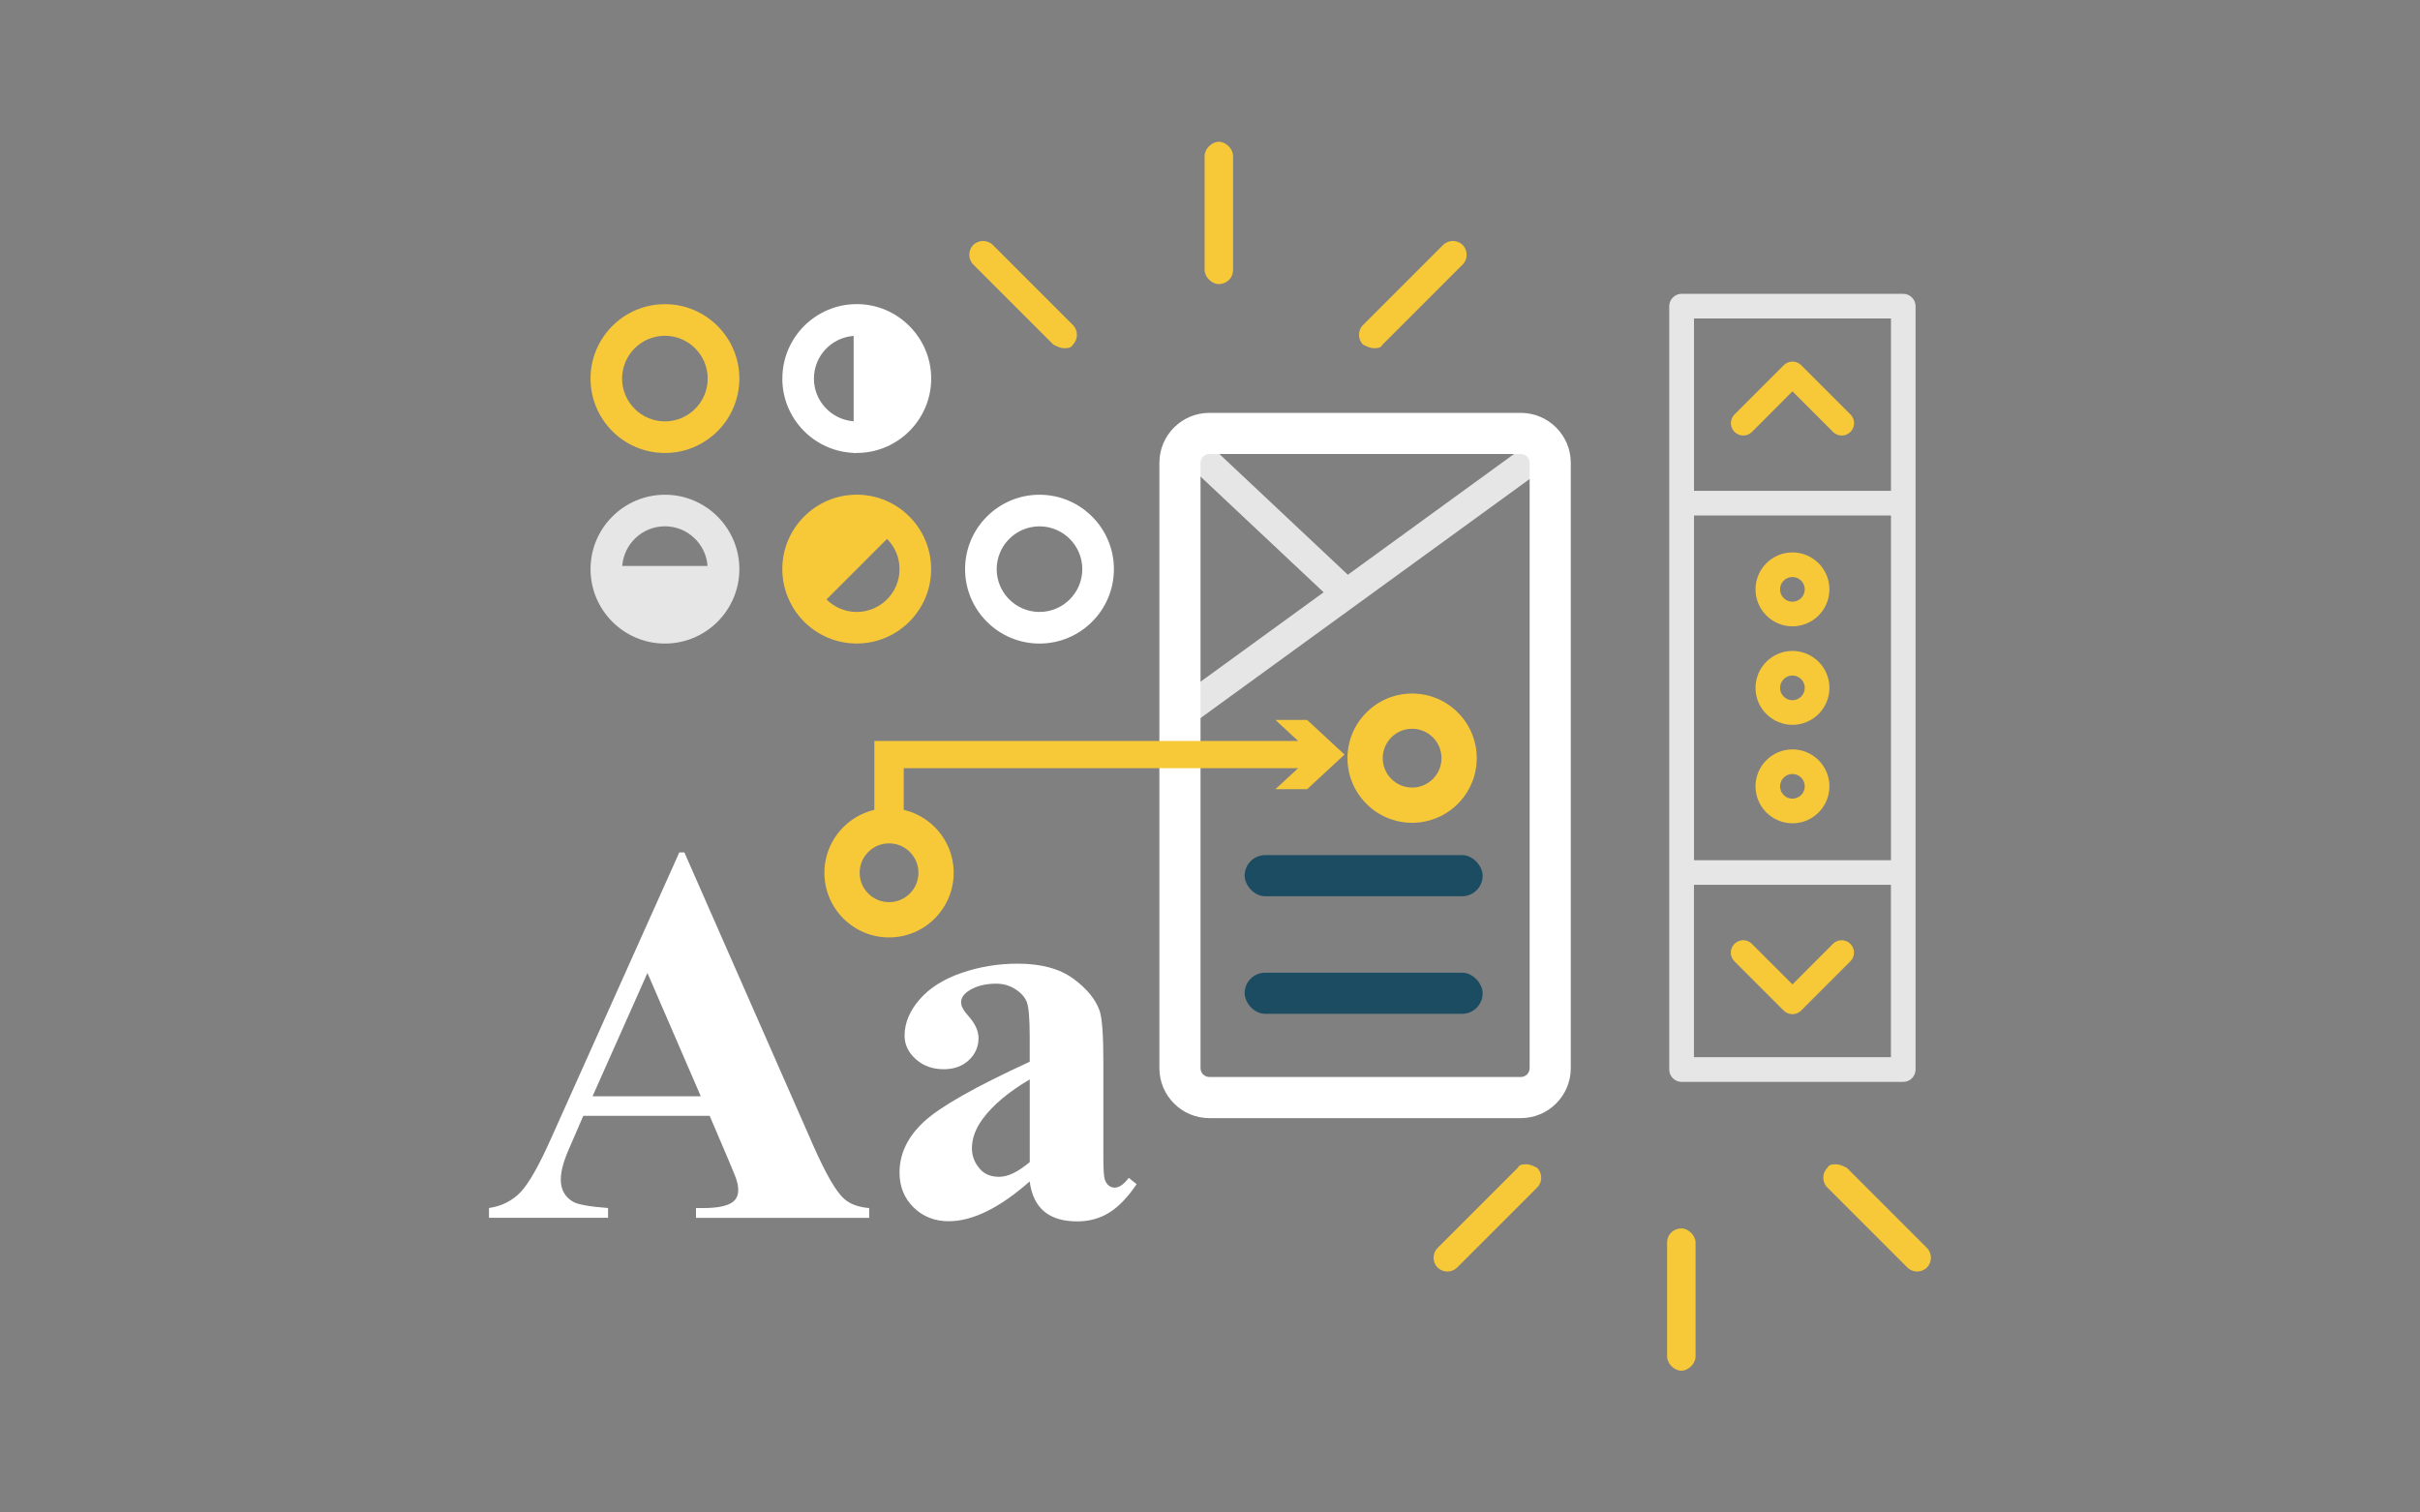 <svg xmlns="http://www.w3.org/2000/svg" id="uuid-49d25ca5-41fd-4496-86dd-d83962b2d783" viewBox="0 0 480 300"><rect x="0" y="0" width="480" height="300" fill="#808080" stroke="none"/><polygon points="304.02 87.35 267.34 114 237.7 86.13 233.71 90.38 262.54 117.48 232.53 139.28 235.96 144 307.45 92.07 304.02 87.35" style="fill:#e6e6e6;"></polygon><path d="M301.65,221.78h-61.78c-5.46,0-9.91-4.44-9.91-9.91v-120.07c0-5.46,4.44-9.91,9.91-9.91h61.78c5.46,0,9.91,4.44,9.91,9.91v120.07c0,5.46-4.44,9.91-9.91,9.91ZM239.87,90.05c-.96,0-1.75.78-1.75,1.75v120.07c0,.96.78,1.75,1.75,1.75h61.78c.96,0,1.75-.78,1.75-1.75v-120.07c0-.96-.78-1.75-1.75-1.75h-61.78Z" style="fill:#fff;"></path><rect x="246.87" y="169.61" width="47.21" height="8.16" rx="4.08" ry="4.08" style="fill:#1b4c61;"></rect><rect x="246.87" y="192.93" width="47.21" height="8.16" rx="4.08" ry="4.08" style="fill:#1b4c61;"></rect><polygon points="179.25 162.62 173.43 162.62 173.43 146.97 261.69 146.97 261.69 152.37 179.25 152.37 179.25 162.62" style="fill:#f7c939;"></polygon><polygon points="252.98 156.53 260.39 149.67 252.98 142.8 259.27 142.8 266.68 149.67 259.27 156.53 252.98 156.53" style="fill:#f7c939;"></polygon><path d="M176.34,185.94c-7.07,0-12.82-5.75-12.82-12.82s5.75-12.82,12.82-12.82,12.82,5.75,12.82,12.82-5.75,12.82-12.82,12.82ZM176.34,167.28c-3.21,0-5.83,2.61-5.83,5.83s2.61,5.83,5.83,5.83,5.83-2.61,5.83-5.83-2.61-5.83-5.83-5.83Z" style="fill:#f7c939;"></path><path d="M280.09,163.2c-7.07,0-12.82-5.75-12.82-12.82s5.75-12.82,12.82-12.82,12.82,5.75,12.82,12.82-5.75,12.82-12.82,12.82ZM280.09,144.55c-3.21,0-5.83,2.61-5.83,5.83s2.61,5.83,5.83,5.83,5.83-2.61,5.83-5.83-2.61-5.83-5.83-5.83Z" style="fill:#f7c939;"></path><path d="M140.78,221.33h-25.09l-2.99,6.91c-.98,2.3-1.47,4.21-1.47,5.71,0,1.99.8,3.46,2.41,4.4.94.56,3.26.98,6.97,1.26v1.94h-23.62v-1.94c2.55-.38,4.64-1.44,6.28-3.17s3.67-5.3,6.07-10.71l25.4-56.66h1l25.61,58.24c2.44,5.52,4.45,8.99,6.02,10.42,1.19,1.08,2.86,1.71,5.03,1.89v1.94h-34.35v-1.94h1.41c2.76,0,4.7-.38,5.81-1.15.77-.56,1.15-1.36,1.15-2.41,0-.63-.1-1.27-.31-1.94-.07-.31-.59-1.62-1.57-3.93l-3.77-8.85ZM139,217.45l-10.58-24.46-10.89,24.46h21.47Z" style="fill:#fff;"></path><path d="M204.25,234.32c-5.97,5.27-11.33,7.91-16.08,7.91-2.79,0-5.11-.92-6.97-2.75s-2.78-4.13-2.78-6.89c0-3.74,1.61-7.1,4.82-10.08,3.21-2.99,10.21-6.96,21-11.91v-4.92c0-3.7-.2-6.03-.6-6.99s-1.16-1.8-2.28-2.51-2.37-1.07-3.77-1.07c-2.27,0-4.14.51-5.6,1.52-.91.63-1.36,1.36-1.36,2.2,0,.73.49,1.64,1.47,2.72,1.33,1.5,1.99,2.95,1.99,4.35,0,1.71-.64,3.17-1.91,4.37s-2.94,1.81-5,1.81c-2.2,0-4.04-.66-5.53-1.99-1.48-1.33-2.23-2.88-2.23-4.66,0-2.51,1-4.91,2.99-7.2s4.77-4.04,8.33-5.26c3.56-1.22,7.26-1.83,11.1-1.83,4.64,0,8.32.99,11.02,2.96s4.46,4.11,5.26,6.42c.49,1.47.73,4.84.73,10.11v19.01c0,2.23.09,3.64.26,4.22s.44,1,.79,1.28.75.42,1.2.42c.91,0,1.83-.65,2.78-1.94l1.57,1.26c-1.75,2.58-3.55,4.46-5.42,5.63-1.87,1.17-3.99,1.75-6.36,1.75-2.79,0-4.98-.65-6.55-1.96s-2.53-3.29-2.88-5.94ZM204.25,230.49v-16.39c-4.22,2.48-7.37,5.13-9.43,7.96-1.36,1.89-2.04,3.79-2.04,5.71,0,1.61.58,3.02,1.73,4.24.87.94,2.09,1.41,3.67,1.41,1.75,0,3.77-.98,6.07-2.93Z" style="fill:#fff;"></path><path d="M241.75,56.35c-1.41,0-2.82-1.41-2.82-2.82v-22.59c0-1.41,1.41-2.82,2.82-2.82s2.82,1.41,2.82,2.82v22.59c0,1.76-1.41,2.82-2.82,2.82ZM212.81,68.35c1.06-1.06,1.06-2.82,0-3.88l-15.88-15.88c-1.06-1.06-2.82-1.06-3.88,0s-1.06,2.82,0,3.88l15.88,15.88c.71.35,1.41.71,2.12.71s1.41,0,1.76-.71ZM274.23,68.35l15.88-15.88c1.06-1.06,1.06-2.82,0-3.88s-2.82-1.06-3.88,0l-15.88,15.88c-1.06,1.06-1.06,2.82,0,3.88.71.35,1.41.71,2.12.71s1.41,0,1.76-.71Z" style="fill:#f7c939;"></path><path d="M333.49,243.65c1.41,0,2.82,1.41,2.82,2.82v22.59c0,1.41-1.41,2.82-2.82,2.82s-2.82-1.41-2.82-2.82v-22.59c0-1.76,1.41-2.82,2.82-2.82Z" style="fill:#f7c939;"></path><path d="M364.2,230.94c.71,0,1.41.35,2.12.71l15.88,15.88c1.06,1.06,1.06,2.82,0,3.88s-2.82,1.06-3.88,0l-15.88-15.88c-1.06-1.06-1.06-2.82,0-3.88.35-.71,1.06-.71,1.76-.71Z" style="fill:#f7c939;"></path><path d="M302.78,230.94c.71,0,1.41.35,2.12.71,1.06,1.06,1.06,2.82,0,3.88l-15.88,15.88c-1.06,1.06-2.82,1.06-3.88,0s-1.06-2.82,0-3.88l15.88-15.88c.35-.71,1.06-.71,1.76-.71Z" style="fill:#f7c939;"></path><path d="M379.95,212.13V60.73c0-.65-.26-1.27-.72-1.73-.46-.46-1.08-.72-1.73-.72h-43.96c-.65,0-1.27.26-1.73.72-.46.46-.72,1.08-.72,1.73v151.41c0,.65.26,1.27.72,1.73.46.46,1.08.72,1.73.72h43.96c.65,0,1.27-.26,1.73-.72.46-.46.72-1.08.72-1.73h0ZM375.07,170.62h-39.07v-68.38h39.07v68.38ZM375.07,63.17v34.19h-39.07v-34.19h39.07ZM335.99,209.69v-34.19h39.07v34.19h-39.07Z" style="fill:#e6e6e6;"></path><path d="M348.2,136.44c0,1.94.77,3.81,2.15,5.18,1.37,1.37,3.24,2.15,5.18,2.15s3.81-.77,5.18-2.15c1.37-1.37,2.15-3.24,2.15-5.18s-.77-3.81-2.15-5.18c-1.37-1.37-3.24-2.15-5.18-2.15s-3.81.77-5.18,2.15c-1.37,1.37-2.15,3.24-2.15,5.18ZM357.97,136.44c0,.65-.26,1.27-.72,1.73-.46.46-1.08.72-1.73.72s-1.27-.26-1.73-.72c-.46-.46-.72-1.08-.72-1.73s.26-1.27.72-1.73c.46-.46,1.08-.72,1.73-.72s1.27.26,1.73.72c.46.46.72,1.08.72,1.73Z" style="fill:#f7c939;"></path><path d="M348.2,155.97c0,1.94.77,3.81,2.15,5.18,1.37,1.37,3.24,2.15,5.18,2.15s3.81-.77,5.18-2.15c1.37-1.37,2.15-3.24,2.15-5.18s-.77-3.81-2.15-5.18c-1.37-1.37-3.24-2.15-5.18-2.15s-3.81.77-5.18,2.15c-1.37,1.37-2.15,3.24-2.15,5.18ZM357.97,155.97c0,.65-.26,1.27-.72,1.73-.46.46-1.08.72-1.73.72s-1.27-.26-1.73-.72c-.46-.46-.72-1.08-.72-1.73s.26-1.27.72-1.73c.46-.46,1.08-.72,1.73-.72s1.27.26,1.73.72c.46.46.72,1.08.72,1.73Z" style="fill:#f7c939;"></path><path d="M348.2,116.9c0,1.94.77,3.81,2.15,5.18,1.37,1.37,3.24,2.15,5.18,2.15s3.81-.77,5.18-2.15c1.37-1.37,2.15-3.24,2.15-5.18s-.77-3.81-2.15-5.18c-1.37-1.37-3.24-2.15-5.18-2.15s-3.81.77-5.18,2.15c-1.37,1.37-2.15,3.24-2.15,5.18ZM357.97,116.9c0,.65-.26,1.27-.72,1.73-.46.46-1.08.72-1.73.72s-1.27-.26-1.73-.72c-.46-.46-.72-1.08-.72-1.73s.26-1.27.72-1.73c.46-.46,1.08-.72,1.73-.72s1.27.26,1.73.72c.46.46.72,1.08.72,1.73Z" style="fill:#f7c939;"></path><path d="M355.53,77.62l8.05,8.05c.62.62,1.52.86,2.36.63s1.5-.88,1.73-1.73-.02-1.74-.63-2.36l-9.77-9.77c-.46-.46-1.08-.72-1.73-.72s-1.27.26-1.73.72l-9.77,9.77c-.62.62-.86,1.52-.63,2.36s.88,1.5,1.73,1.73,1.74-.02,2.36-.63l8.03-8.05Z" style="fill:#f7c939;"></path><path d="M355.53,195.26l-8.05-8.05c-.62-.62-1.52-.86-2.36-.63s-1.5.88-1.73,1.73.02,1.74.63,2.36l9.77,9.77c.46.46,1.08.72,1.73.72s1.27-.26,1.73-.72l9.77-9.77c.62-.62.86-1.52.63-2.36s-.88-1.5-1.73-1.73-1.74.02-2.36.63l-8.03,8.05Z" style="fill:#f7c939;"></path><path d="M155.17,75.09c0,7.93,6.29,14.42,14.15,14.74v.03c.27,0,.53,0,.8-.02,8.05-.1,14.58-6.68,14.58-14.76s-6.62-14.76-14.76-14.76-14.76,6.62-14.76,14.76ZM161.44,75.09c0-4.48,3.48-8.15,7.88-8.46v16.93c-4.4-.32-7.88-3.99-7.88-8.46Z" style="fill:#fff;"></path><path d="M146.65,75.09c0,8.14-6.62,14.76-14.76,14.76s-14.76-6.62-14.76-14.76,6.62-14.76,14.76-14.76,14.76,6.62,14.76,14.76ZM123.39,75.09c0,4.68,3.81,8.49,8.49,8.49s8.49-3.81,8.49-8.49-3.81-8.49-8.49-8.49-8.49,3.81-8.49,8.49Z" style="fill:#f7c939;"></path><path d="M117.13,112.89c0,8.14,6.62,14.76,14.76,14.76s14.76-6.62,14.76-14.76-6.62-14.76-14.76-14.76-14.76,6.62-14.76,14.76ZM140.35,112.25h-16.93c.33-4.39,3.99-7.86,8.46-7.86s8.14,3.47,8.46,7.86Z" style="fill:#e6e6e6;"></path><path d="M220.94,112.89c0,8.14-6.62,14.76-14.76,14.76s-14.76-6.62-14.76-14.76,6.62-14.76,14.76-14.76,14.76,6.62,14.76,14.76ZM197.69,112.89c0,4.68,3.81,8.49,8.49,8.49s8.49-3.81,8.49-8.49-3.81-8.49-8.49-8.49-8.49,3.81-8.49,8.49Z" style="fill:#fff;"></path><path d="M169.93,98.12c-8.14,0-14.76,6.62-14.76,14.76,0,2.38.57,4.63,1.58,6.63.68,1.38,1.6,2.67,2.75,3.82h.01c2.67,2.66,6.36,4.31,10.42,4.31,8.14,0,14.76-6.62,14.76-14.76s-6.62-14.76-14.76-14.76ZM169.93,121.38c-2.34,0-4.46-.95-6-2.48l12.01-12.01c1.53,1.54,2.48,3.66,2.48,6,0,4.68-3.81,8.49-8.49,8.49Z" style="fill:#f7c939;"></path></svg>